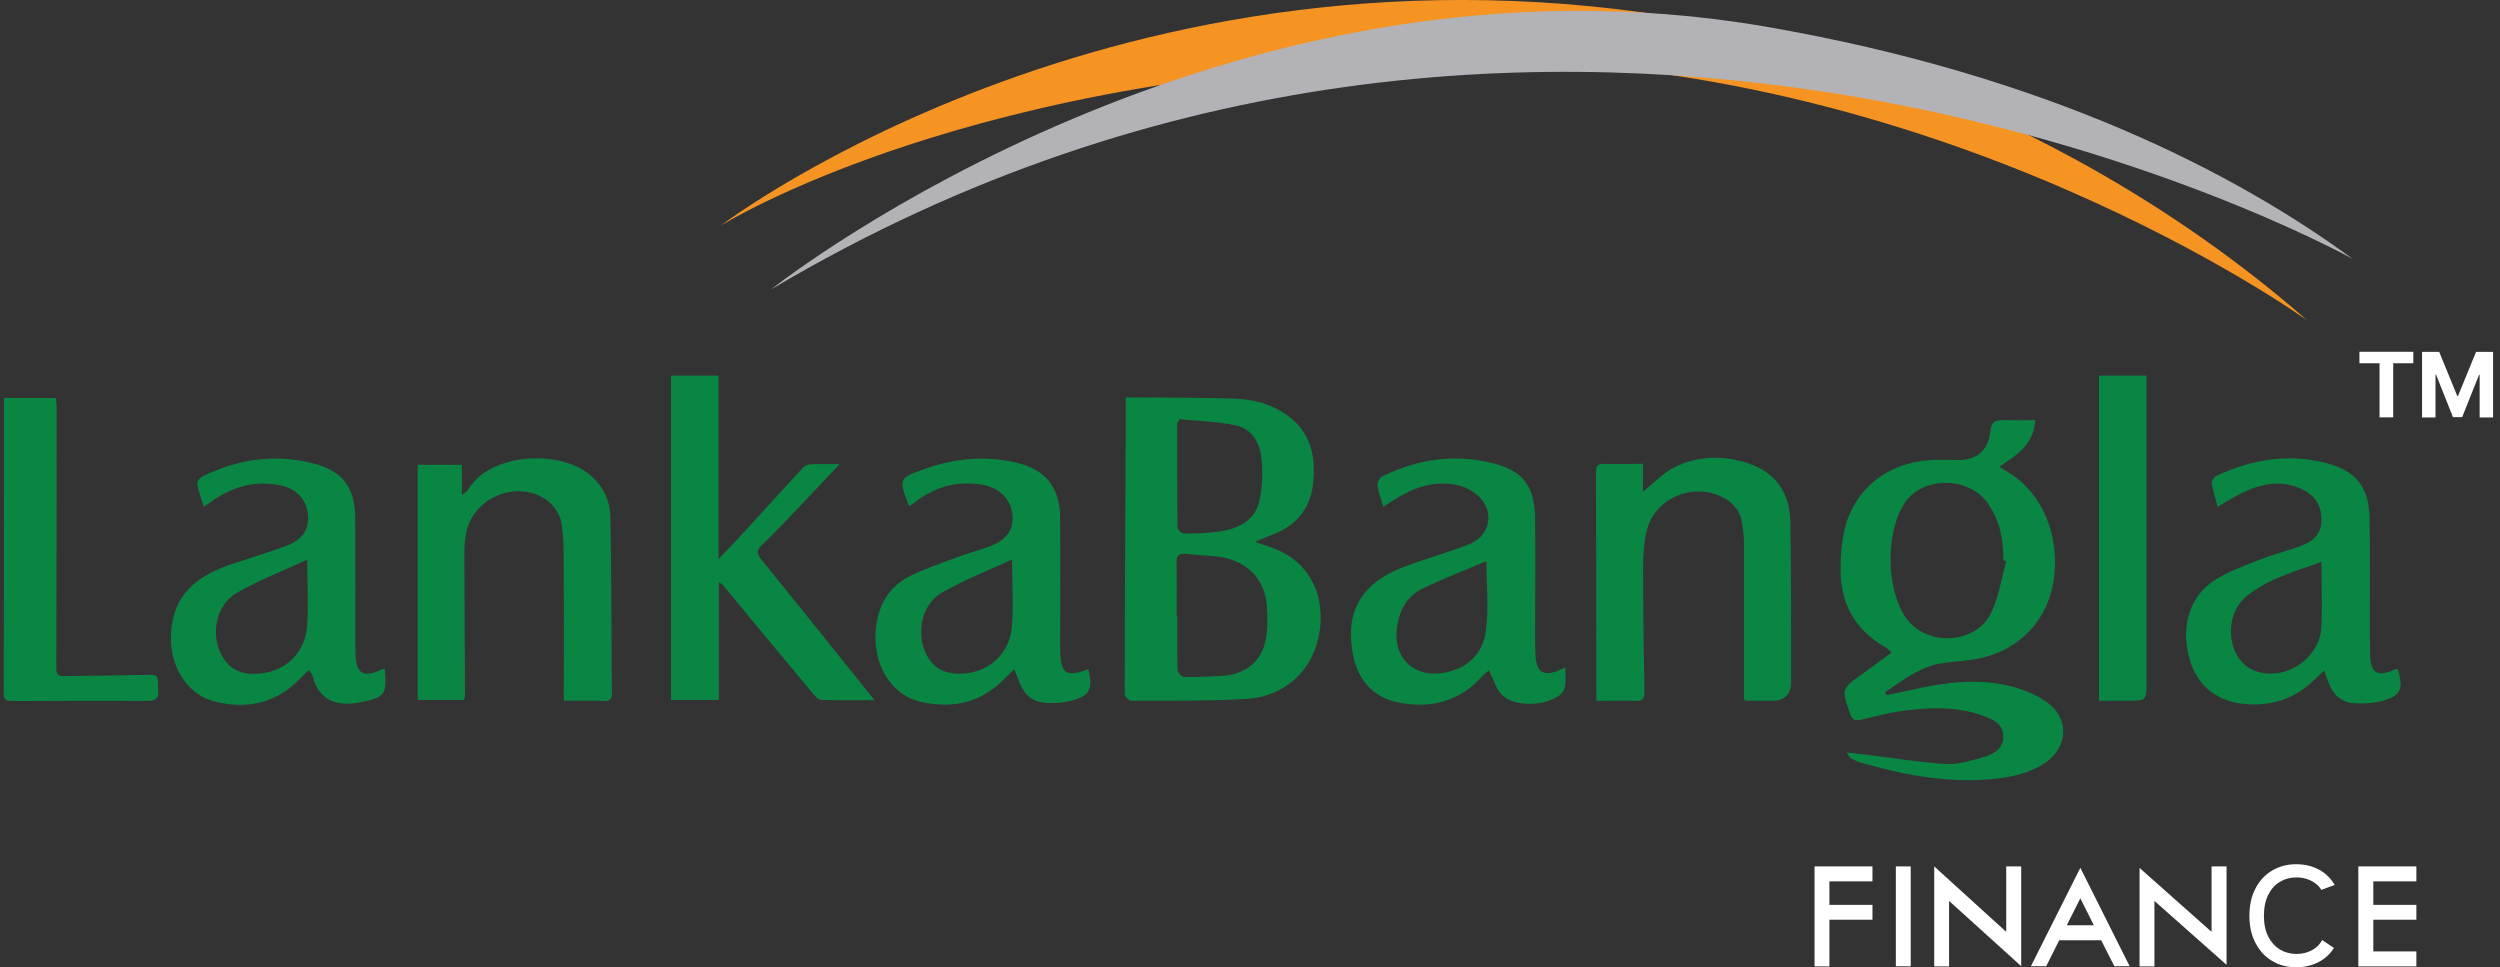 <svg width="168" height="65" viewBox="0 0 168 65" fill="none" xmlns="http://www.w3.org/2000/svg">
<rect x="0" y="0" width="168" height="65" fill="#333333" stroke="none"/>
<g clip-path="url(#clip0_509_183)">
<path d="M124.089 50.569C124.648 50.628 125.037 50.665 125.426 50.716C127.211 50.937 128.995 51.238 130.787 51.34C131.632 51.385 132.513 51.098 133.35 50.863C134.026 50.665 134.657 50.268 134.62 49.446C134.584 48.623 133.915 48.33 133.247 48.095C131.499 47.463 129.693 47.529 127.901 47.764C126.961 47.889 126.043 48.131 125.118 48.352C124.706 48.447 124.479 48.425 124.324 47.962C123.744 46.295 123.73 46.303 125.169 45.275C125.801 44.819 126.425 44.364 127.115 43.857C126.939 43.703 126.821 43.556 126.667 43.475C124.64 42.322 123.686 40.538 123.686 38.261C123.686 37.299 123.766 36.308 124.009 35.382C124.706 32.753 126.961 31.057 129.781 30.917C130.376 30.888 130.971 30.903 131.565 30.91C132.836 30.925 133.622 30.279 133.747 28.986C133.805 28.398 134.04 28.208 134.598 28.23C135.303 28.259 136.008 28.237 136.765 28.237C136.669 29.904 135.502 30.594 134.349 31.365C134.613 31.534 134.811 31.652 135.002 31.769C137.286 33.165 138.483 36.109 137.991 39.106C137.573 41.654 135.751 43.615 133.174 44.21C132.344 44.401 131.485 44.437 130.633 44.547C129.083 44.746 127.916 45.686 126.689 46.508C126.704 46.574 126.726 46.641 126.741 46.714C127.174 46.626 127.614 46.552 128.048 46.45C130.449 45.899 132.865 45.495 135.296 46.163C136.141 46.398 137.022 46.765 137.705 47.309C139.071 48.388 138.917 50.246 137.477 51.23C136.346 52.009 135.039 52.258 133.702 52.369C130.721 52.611 127.842 52.06 125 51.23C124.772 51.164 124.559 51.047 124.354 50.944C124.302 50.893 124.273 50.819 124.089 50.569ZM134.819 37.703C134.753 37.688 134.687 37.666 134.62 37.652C134.65 36.271 134.385 34.971 133.578 33.818C132.3 31.997 129.201 31.99 127.996 33.796C126.697 35.757 126.733 39.568 128.07 41.507C129.436 43.49 132.836 43.314 133.827 41.133C134.327 40.068 134.503 38.849 134.819 37.703Z" fill="#0A8644"/>
<path d="M84.337 36.411C84.756 36.557 84.991 36.646 85.233 36.719C87.546 37.453 88.832 39.289 88.744 41.72C88.633 44.606 86.68 46.78 83.772 46.964C81.187 47.125 78.594 47.074 76.002 47.088C75.855 47.088 75.584 46.802 75.584 46.648C75.584 40.655 75.62 34.663 75.65 28.67V26.709C76.142 26.709 76.656 26.702 77.177 26.709C79.123 26.731 81.077 26.724 83.023 26.79C84.22 26.834 85.373 27.143 86.386 27.826C88.075 28.964 88.442 30.646 88.237 32.518C88.046 34.2 87.091 35.331 85.505 35.933C85.16 36.058 84.829 36.205 84.337 36.411ZM79.072 41.412H79.109C79.109 42.616 79.094 43.828 79.131 45.032C79.131 45.194 79.395 45.487 79.534 45.487C80.438 45.502 81.341 45.48 82.237 45.407C83.735 45.282 84.763 44.445 85.05 43.027C85.197 42.3 85.182 41.522 85.138 40.78C85.02 38.775 83.618 37.586 81.76 37.395C81.077 37.321 80.386 37.299 79.703 37.218C79.233 37.167 79.057 37.336 79.064 37.798C79.087 38.996 79.072 40.2 79.072 41.412ZM79.263 28.171C79.145 28.391 79.101 28.435 79.101 28.479C79.101 30.8 79.101 33.12 79.123 35.441C79.123 35.588 79.417 35.86 79.579 35.852C80.386 35.852 81.201 35.838 81.995 35.713C83.228 35.515 84.337 34.993 84.631 33.664C84.837 32.739 84.873 31.733 84.771 30.793C84.66 29.772 84.132 28.81 83.037 28.582C81.782 28.318 80.467 28.288 79.263 28.171Z" fill="#0A8644"/>
<path d="M56.423 31.189C55.205 32.474 54.14 33.613 53.067 34.736C52.458 35.368 51.856 36.007 51.217 36.602C50.85 36.947 50.828 37.182 51.158 37.6C53.684 40.699 56.174 43.828 58.766 47.052C57.503 47.052 56.343 47.081 55.175 47.03C54.955 47.022 54.72 46.721 54.551 46.516C52.561 44.129 50.585 41.742 48.602 39.348C48.551 39.282 48.47 39.245 48.309 39.12V47.037H45.092V25.241H48.287V37.571C48.859 36.969 49.329 36.491 49.777 35.999C51.173 34.479 52.553 32.952 53.949 31.439C54.066 31.314 54.264 31.211 54.433 31.204C55.014 31.174 55.608 31.189 56.423 31.189Z" fill="#0A8644"/>
<path d="M110.408 31.167V33.04C111.12 32.474 111.722 31.821 112.471 31.431C114.087 30.602 115.82 30.58 117.524 31.152C119.309 31.755 120.285 33.106 120.315 35.103C120.373 38.68 120.351 42.256 120.359 45.833C120.359 46.665 119.935 47.084 119.088 47.088C118.515 47.088 117.95 47.096 117.377 47.088C117.333 47.088 117.289 47.052 117.194 47.015V46.002C117.194 42.829 117.194 39.657 117.194 36.484C117.194 36.036 117.135 35.588 117.069 35.147C116.959 34.362 116.503 33.811 115.813 33.444C113.793 32.364 111.179 33.466 110.658 35.676C110.467 36.477 110.415 37.321 110.415 38.144C110.415 40.912 110.452 43.688 110.511 46.457C110.511 46.964 110.378 47.125 109.879 47.103C109.035 47.066 108.183 47.096 107.272 47.096V46.2C107.272 41.39 107.272 36.587 107.25 31.777C107.25 31.321 107.338 31.145 107.845 31.174C108.653 31.204 109.46 31.167 110.415 31.167H110.408Z" fill="#0A8644"/>
<path d="M37.888 47.089C37.888 44.048 37.902 41.089 37.88 38.136C37.873 37.101 37.902 36.043 37.704 35.037C37.601 34.501 37.161 33.899 36.698 33.576C34.693 32.195 31.741 33.473 31.315 35.867C31.242 36.286 31.198 36.712 31.205 37.138C31.212 40.332 31.234 43.527 31.249 46.721C31.249 46.809 31.212 46.905 31.19 47.037H28.069V31.233H31.036V33.253C31.256 33.099 31.374 33.054 31.418 32.974C32.798 30.491 37.403 30.176 39.525 31.821C40.495 32.57 40.987 33.576 41.016 34.758C41.075 37.527 41.075 40.295 41.097 43.064C41.104 44.224 41.097 45.385 41.119 46.545C41.126 46.978 40.987 47.125 40.539 47.103C39.687 47.066 38.835 47.089 37.888 47.089Z" fill="#0A8644"/>
<path d="M92.959 34.068C92.797 33.51 92.628 33.069 92.57 32.614C92.548 32.43 92.709 32.1 92.878 32.019C95.257 30.844 97.754 30.477 100.347 31.138C102.359 31.652 103.137 32.687 103.159 34.839C103.189 37.468 103.159 40.097 103.159 42.726C103.159 43.174 103.159 43.63 103.189 44.078C103.27 45.186 103.703 45.458 104.731 45.062C104.856 45.01 104.981 44.951 105.186 44.856C105.186 45.348 105.245 45.774 105.164 46.17C105.12 46.406 104.907 46.677 104.694 46.802C103.886 47.265 102.991 47.39 102.08 47.235C101.36 47.118 100.802 46.758 100.508 46.053C100.376 45.73 100.222 45.414 100.053 45.047C99.884 45.194 99.752 45.289 99.642 45.407C98.107 47.14 96.146 47.647 93.965 47.206C92.335 46.876 91.306 45.774 90.954 44.151C90.33 41.25 91.387 39.267 94.171 38.166C95.669 37.571 97.233 37.16 98.731 36.572C99.972 36.087 100.413 34.7 99.634 33.649C99.289 33.179 98.665 32.783 98.092 32.636C96.447 32.217 94.964 32.761 93.583 33.649C93.4 33.76 93.223 33.884 92.951 34.068H92.959ZM99.891 37.703C98.481 38.298 97.035 38.863 95.632 39.532C94.516 40.06 94.002 41.074 93.862 42.271C93.635 44.246 95.044 45.554 97.005 45.216C98.606 44.944 99.634 43.953 99.847 42.432C100.053 40.912 99.891 39.348 99.891 37.703Z" fill="#0A8644"/>
<path d="M149.029 34.053C148.882 33.495 148.706 32.981 148.632 32.46C148.61 32.305 148.823 32.034 148.992 31.953C151.371 30.859 153.839 30.447 156.402 31.138C158.311 31.652 159.178 32.731 159.229 34.729C159.288 37.093 159.244 39.466 159.251 41.838C159.251 42.572 159.251 43.306 159.273 44.041C159.317 45.238 159.765 45.502 160.867 45.017C160.948 44.981 161.043 44.966 161.124 44.944C161.543 46.295 161.33 46.78 160.045 47.111C159.442 47.265 158.781 47.301 158.165 47.257C157.305 47.191 156.755 46.648 156.468 45.84C156.395 45.62 156.307 45.407 156.182 45.062C155.903 45.319 155.682 45.517 155.477 45.722C154.206 46.964 152.642 47.456 150.916 47.316C148.897 47.155 147.567 45.987 147.097 44.144C146.561 42.051 147.164 40.046 148.823 38.988C149.749 38.401 150.821 38.019 151.849 37.615C152.752 37.262 153.699 37.02 154.61 36.69C155.389 36.403 155.983 35.933 156.005 35.008C156.035 34.024 155.594 33.312 154.728 32.893C153.347 32.217 151.996 32.489 150.689 33.113C150.138 33.363 149.631 33.708 149.029 34.053ZM156.005 37.755C154.911 38.151 153.898 38.467 152.928 38.893C152.26 39.179 151.614 39.561 151.041 40.002C149.984 40.809 149.638 42.374 150.152 43.674C150.578 44.761 151.562 45.348 152.818 45.26C154.456 45.142 155.91 43.791 155.998 42.153C156.064 40.714 156.005 39.275 156.005 37.755Z" fill="#0A8644"/>
<path d="M25.859 44.937C25.998 46.67 25.895 46.839 24.302 47.177C22.899 47.478 21.467 47.257 21.012 45.458C20.982 45.326 20.887 45.216 20.777 45.017C20.571 45.209 20.395 45.355 20.241 45.524C18.64 47.228 16.657 47.698 14.454 47.147C12.368 46.626 11.193 44.423 11.546 42.014C11.898 39.62 13.58 38.577 15.636 37.887C16.848 37.483 18.074 37.116 19.271 36.668C20.322 36.278 20.77 35.566 20.703 34.626C20.63 33.627 19.94 32.842 18.882 32.621C17.2 32.269 15.688 32.673 14.3 33.642C14.131 33.76 13.954 33.877 13.697 34.061C13.528 33.517 13.345 33.032 13.257 32.54C13.227 32.386 13.426 32.1 13.595 32.019C15.974 30.851 18.471 30.477 21.063 31.145C23.017 31.645 23.861 32.761 23.869 34.795C23.883 37.681 23.876 40.575 23.876 43.461C23.876 43.63 23.883 43.791 23.891 43.96C23.935 45.275 24.397 45.554 25.602 45.01C25.668 44.974 25.741 44.966 25.859 44.937ZM20.645 37.608C19.022 38.357 17.384 38.988 15.886 39.855C14.557 40.626 14.167 42.499 14.821 43.894C15.203 44.702 15.842 45.194 16.752 45.267C18.772 45.436 20.446 44.158 20.63 42.153C20.747 40.721 20.645 39.275 20.645 37.608Z" fill="#0A8644"/>
<path d="M61.138 34.009C61.065 33.921 61.043 33.906 61.035 33.884C60.397 32.173 60.404 32.136 62.1 31.527C64.061 30.815 66.066 30.616 68.122 31.05C70.215 31.49 71.229 32.687 71.243 34.817C71.258 37.659 71.243 40.501 71.243 43.336V43.622C71.273 45.289 71.596 45.524 73.138 44.981C73.469 46.339 73.234 46.787 71.904 47.103C71.383 47.228 70.825 47.272 70.289 47.235C69.437 47.177 68.835 46.721 68.526 45.899C68.423 45.62 68.306 45.341 68.159 44.973C67.931 45.194 67.755 45.341 67.601 45.51C66.022 47.191 64.069 47.669 61.88 47.162C59.809 46.685 58.597 44.562 58.869 42.153C59.045 40.633 59.743 39.429 61.102 38.739C62.13 38.217 63.239 37.85 64.318 37.446C65.053 37.174 65.809 36.983 66.543 36.704C67.652 36.286 68.144 35.551 68.034 34.567C67.924 33.547 67.19 32.805 66.088 32.592C64.48 32.276 63.033 32.658 61.704 33.576C61.542 33.723 61.351 33.855 61.131 34.009H61.138ZM68.012 37.6C66.397 38.349 64.751 38.974 63.261 39.847C61.902 40.641 61.542 42.616 62.269 44.019C62.644 44.746 63.253 45.164 64.061 45.252C66.044 45.473 67.792 44.188 67.99 42.205C68.122 40.758 68.012 39.289 68.012 37.6Z" fill="#0A8644"/>
<path d="M0.265 26.746H3.754C3.776 26.944 3.805 27.121 3.805 27.297C3.805 33.165 3.805 39.032 3.783 44.907C3.783 45.319 3.915 45.443 4.319 45.436C6.243 45.399 8.167 45.392 10.084 45.348C10.459 45.341 10.62 45.429 10.613 45.803C10.613 45.994 10.613 46.185 10.627 46.369C10.679 46.912 10.481 47.111 9.9 47.103C6.86 47.081 3.82 47.096 0.779 47.111C0.376 47.111 0.251 46.993 0.251 46.582C0.265 41.514 0.265 36.455 0.265 31.387V26.746Z" fill="#0A8644"/>
<path d="M141.053 47.089V25.241H144.248V27.862C144.248 33.825 144.248 39.789 144.248 45.759C144.248 47.096 144.248 47.096 142.875 47.089H141.061H141.053Z" fill="#0A8644"/>
<path d="M158.554 24.411V23.64H162.174V24.411H160.823V28.046H159.905V24.411H158.554Z" fill="white"/>
<path d="M162.769 23.647H163.915L165.127 26.607H165.178L166.39 23.647H167.535V28.053H166.632V25.182H166.595L165.457 28.031H164.84L163.702 25.175H163.665V28.053H162.762V23.647H162.769Z" fill="white"/>
<path d="M156.05 63.171L156.835 63.7C156.835 63.7 156.821 63.715 156.821 63.73C156.645 64.009 156.432 64.236 156.175 64.42C155.932 64.611 155.646 64.75 155.315 64.853C155.007 64.949 154.669 65 154.302 65C153.7 65 153.156 64.861 152.686 64.574C152.216 64.302 151.849 63.898 151.57 63.37C151.298 62.863 151.159 62.246 151.159 61.541C151.159 60.836 151.298 60.212 151.57 59.698C151.842 59.176 152.216 58.78 152.686 58.501C153.149 58.222 153.692 58.075 154.302 58.075C154.669 58.075 155.007 58.126 155.315 58.222C155.624 58.317 155.917 58.464 156.175 58.655C156.432 58.846 156.637 59.074 156.821 59.353C156.843 59.389 156.865 59.426 156.887 59.47L155.991 59.801C155.991 59.801 155.969 59.757 155.954 59.734C155.837 59.566 155.69 59.426 155.528 59.316C155.359 59.198 155.176 59.118 154.963 59.051C154.764 58.993 154.544 58.963 154.317 58.963C153.905 58.963 153.545 59.059 153.215 59.257C152.884 59.448 152.627 59.734 152.429 60.124C152.238 60.506 152.135 60.983 152.135 61.534C152.135 62.084 152.231 62.562 152.429 62.944C152.627 63.326 152.884 63.605 153.215 63.81C153.545 64.001 153.905 64.104 154.317 64.104C154.544 64.104 154.764 64.075 154.963 64.016C155.176 63.95 155.359 63.869 155.528 63.752C155.697 63.641 155.837 63.502 155.954 63.326C155.954 63.326 156.013 63.23 156.042 63.171H156.05Z" fill="white"/>
<path d="M128.4 58.222H127.401V64.934H128.4V58.222Z" fill="white"/>
<path d="M135.825 58.222V64.927L130.978 60.542V64.941H129.979V58.222L134.819 62.621V58.222H135.825Z" fill="white"/>
<path d="M149.624 58.222V64.838L144.777 60.542V64.941H143.778V58.325L148.618 62.621V58.222H149.624Z" fill="white"/>
<path d="M122.936 59.228V60.807H125.83V61.805H122.936V64.941H121.938V58.222H125.83V59.228H122.936Z" fill="white"/>
<path d="M139.798 58.317L136.478 64.927H137.506L138.38 63.186H141.2L141.325 63.436L142.082 64.927H143.11L139.798 58.317ZM138.887 62.18L139.798 60.366L140.708 62.18H138.887Z" fill="white"/>
<path d="M159.487 59.228V60.807H162.38V61.805H159.487V63.935H162.38V64.941H158.48V58.222H162.38V59.228H159.487Z" fill="white"/>
<path d="M48.441 15.158C48.441 15.158 76.362 -6.169 115.916 1.77C115.916 1.77 136.772 5.537 155.066 21.547C155.066 21.547 130.31 3.65 97.887 4.054C65.464 4.458 48.441 15.158 48.441 15.158Z" fill="#F59422"/>
<path d="M118.706 1.799C137.8 5.104 150.402 11.757 158.098 17.398C156.571 16.553 104.371 -11.75 51.819 19.446C52.641 18.8 82.479 -4.472 118.706 1.799Z" fill="#B3B3B7"/>
</g>
<defs>
<clipPath id="clip0_509_183">
<rect width="167.284" height="65" fill="white" transform="translate(0.251)"/>
</clipPath>
</defs>
</svg>
